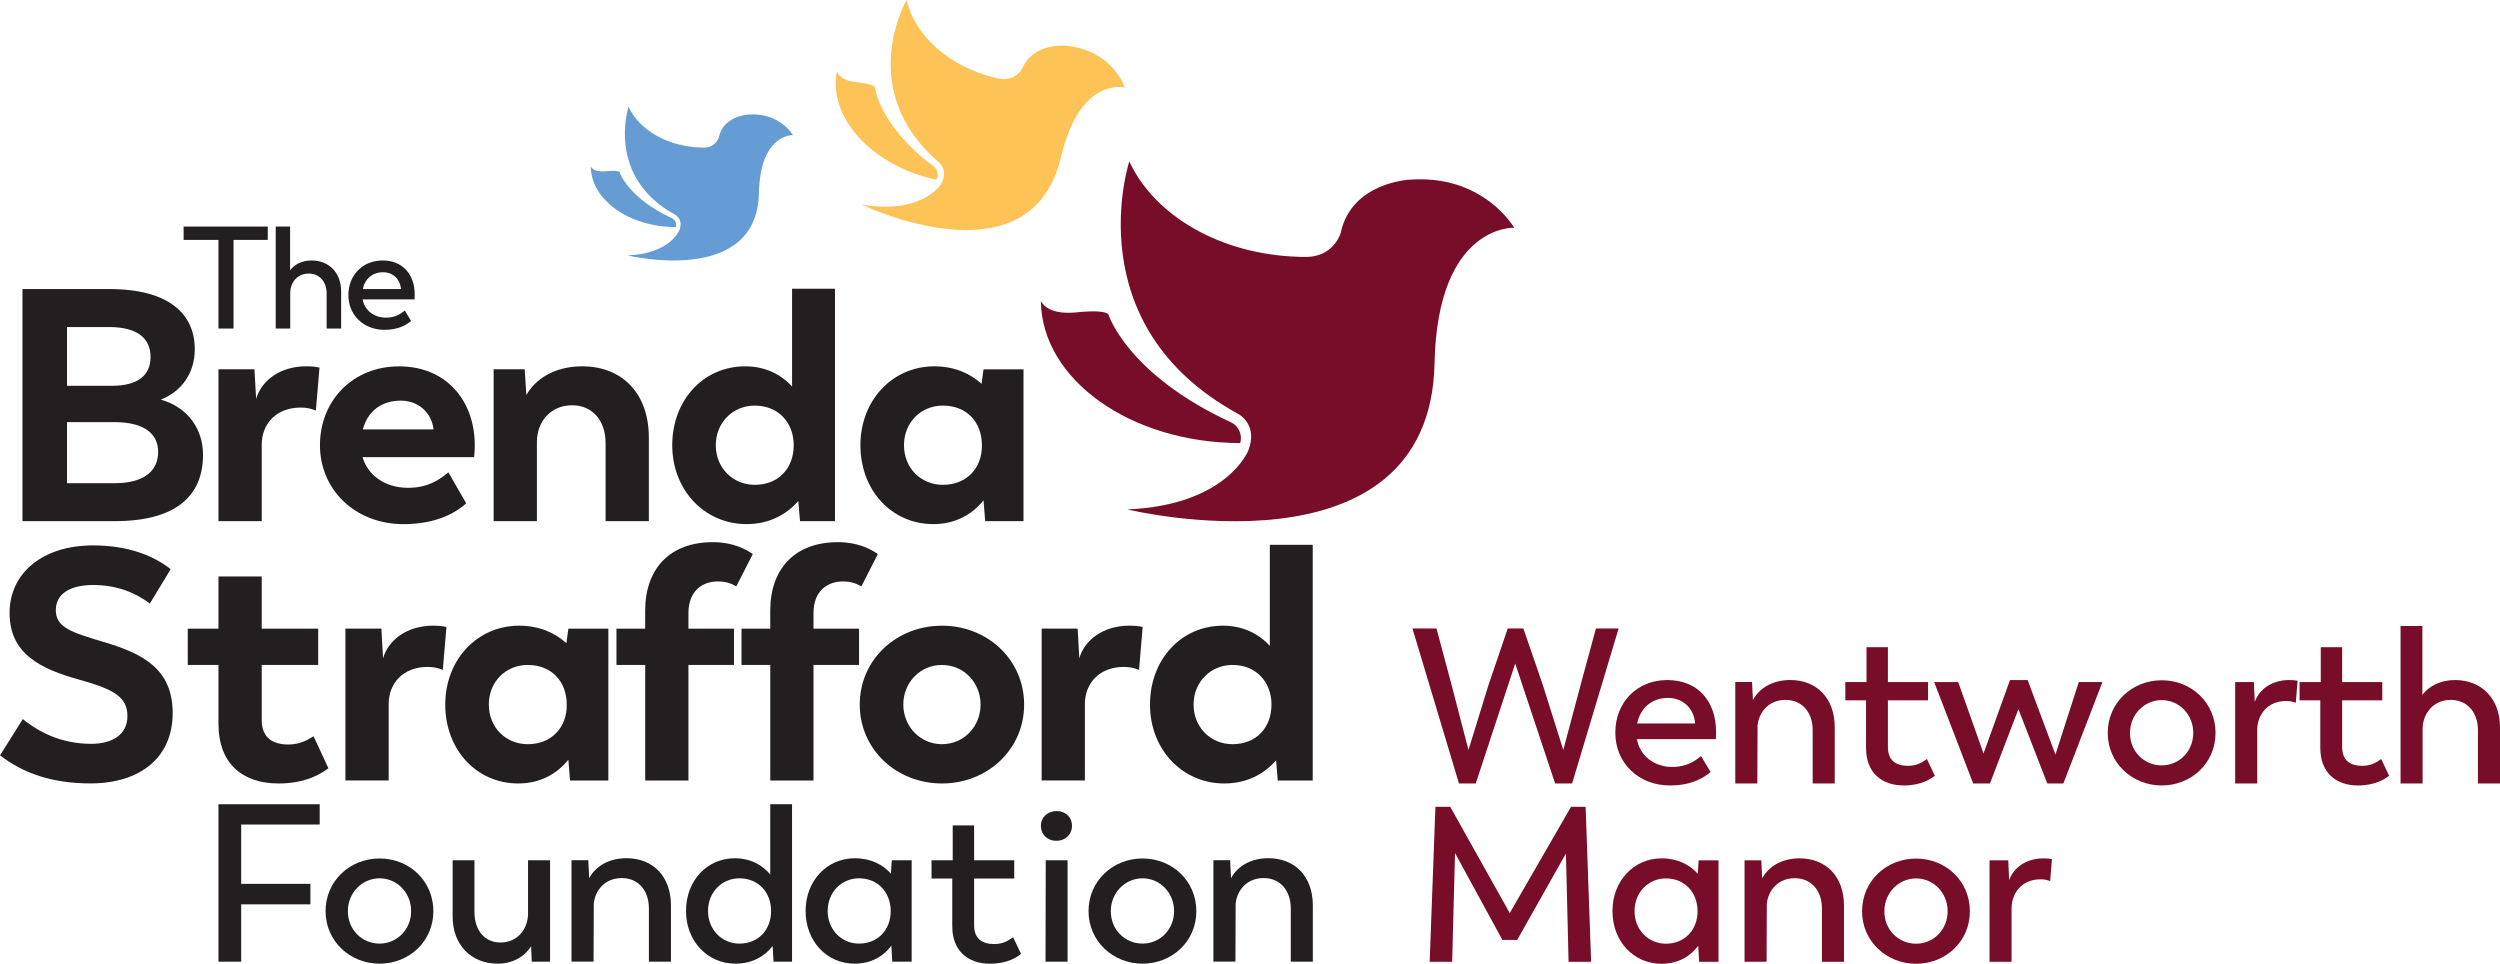 <?xml version="1.0" encoding="UTF-8"?><svg id="Layer_2" xmlns="http://www.w3.org/2000/svg" xmlns:xlink="http://www.w3.org/1999/xlink" viewBox="0 0 918.32 354.02"><defs><style>.cls-1{fill:#231f20;}.cls-1,.cls-2,.cls-3,.cls-4{stroke-width:0px;}.cls-2{fill:#770d29;}.cls-3{fill:#659cd3;}.cls-4{fill:#fec357;}</style><symbol id="BSF_Bird_142_PC" viewBox="0 0 168.79 128.31"><path class="cls-3" d="M71.29,98.01c-.2-1.9-1.21-3.5-2.64-4.49-.01,0-.02-.02-.04-.02-.1-.07-.21-.13-.32-.2-.08-.05-.17-.1-.25-.14-.06-.03-.12-.06-.18-.09-.09-.04-.17-.08-.26-.13C31.01,75.96,24.19,54.91,24.11,54.65c0,0,0-.01,0-.01h0s-.24-1.04-4.55-1.17c-1.2-.04-2.72,0-4.64.14-.63.06-1.27.13-1.93.17-.1,0-.19.02-.29.03-.1.01-.19.02-.29.03C1.91,54.82.07,49.88,0,49.7c0,.01,0,.03,0,.04.23,27.98,31.94,50.62,71.06,50.69,0,0,0,0,.01,0,.22-.76.3-1.57.22-2.41Z"/><path class="cls-3" d="M151.42,9.42c-5.3-2.18-11.89-3.53-19.94-2.92,0,0-20.51.91-24.49,18.67,0,.04-.01.07-.01.11h0s-1.96,7.67-10.69,8.67c-.05,0-.09,0-.14.01-.39.04-.8.05-1.22.07-.14,0-.26.02-.4.02-.66.02-1.35.01-2.09-.02-.24-.01-.47-.03-.71-.04C63.88,33.14,40.43,19.23,31.56.03c-.01-.01-.02-.02-.03-.03,0,0-19.23,58.34,38.82,90.02h0s7.31,3.76,3.59,13.13c0,0-7.64,19.48-43.12,20.94,0,0,107.95,26.25,109.57-52.09,1.03-49.63,28.41-48.36,28.41-48.36,0,0-5.29-9.25-17.37-14.21Z"/></symbol><symbol id="BSF_Bird_188_PC" viewBox="0 0 168.79 128.31"><path class="cls-2" d="M71.29,98.01c-.2-1.9-1.21-3.5-2.64-4.49-.01,0-.02-.02-.04-.02-.1-.07-.21-.13-.32-.2-.08-.05-.17-.1-.25-.14-.06-.03-.12-.06-.18-.09-.09-.04-.17-.08-.26-.13C31.01,75.96,24.19,54.91,24.11,54.65c0,0,0-.01,0-.01h0s-.24-1.04-4.55-1.17c-1.2-.04-2.72,0-4.64.14-.63.06-1.27.13-1.93.17-.1,0-.19.02-.29.03-.1.01-.19.02-.29.03C1.91,54.82.07,49.88,0,49.7c0,.01,0,.03,0,.04.23,27.98,31.94,50.62,71.06,50.69,0,0,0,0,.01,0,.22-.76.3-1.57.22-2.41Z"/><path class="cls-2" d="M151.42,9.42c-5.3-2.18-11.89-3.53-19.94-2.92,0,0-20.51.91-24.49,18.67,0,.04-.01.07-.01.11h0s-1.96,7.67-10.69,8.67c-.05,0-.09,0-.14.01-.39.04-.8.05-1.22.07-.14,0-.26.02-.4.02-.66.02-1.35.01-2.09-.02-.24-.01-.47-.03-.71-.04C63.88,33.14,40.43,19.23,31.56.03c-.01-.01-.02-.02-.03-.03,0,0-19.23,58.34,38.82,90.02h0s7.31,3.76,3.59,13.13c0,0-7.64,19.48-43.12,20.94,0,0,107.95,26.25,109.57-52.09,1.03-49.63,28.41-48.36,28.41-48.36,0,0-5.29-9.25-17.37-14.21Z"/></symbol><symbol id="BSF_Bird_659_PC" viewBox="0 0 168.79 128.31"><path class="cls-4" d="M71.29,98.01c-.2-1.9-1.21-3.5-2.64-4.49-.01,0-.02-.02-.04-.02-.1-.07-.21-.13-.32-.2-.08-.05-.17-.1-.25-.14-.06-.03-.12-.06-.18-.09-.09-.04-.17-.08-.26-.13C31.01,75.96,24.19,54.91,24.11,54.65c0,0,0-.01,0-.01h0s-.24-1.04-4.55-1.17c-1.2-.04-2.72,0-4.64.14-.63.06-1.27.13-1.93.17-.1,0-.19.02-.29.03-.1.01-.19.02-.29.03C1.91,54.82.07,49.88,0,49.7c0,.01,0,.03,0,.04.23,27.98,31.94,50.62,71.06,50.69,0,0,0,0,.01,0,.22-.76.3-1.57.22-2.41Z"/><path class="cls-4" d="M151.42,9.42c-5.3-2.18-11.89-3.53-19.94-2.92,0,0-20.51.91-24.49,18.67,0,.04-.01.07-.01.11h0s-1.96,7.67-10.69,8.67c-.05,0-.09,0-.14.01-.39.04-.8.05-1.22.07-.14,0-.26.02-.4.02-.66.02-1.35.01-2.09-.02-.24-.01-.47-.03-.71-.04C63.88,33.14,40.43,19.23,31.56.03c-.01-.01-.02-.02-.03-.03,0,0-19.23,58.34,38.82,90.02h0s7.31,3.76,3.59,13.13c0,0-7.64,19.48-43.12,20.94,0,0,107.95,26.25,109.57-52.09,1.03-49.63,28.41-48.36,28.41-48.36,0,0-5.29-9.25-17.37-14.21Z"/></symbol></defs><g id="Layer_1-2"><path class="cls-1" d="M74.58,167.06c0,15.16-10.06,24.37-32.38,24.37H8.25v-85.25h31.89c22.31,0,31.41,9.46,31.41,22.07,0,9.09-5.09,15.64-12.49,18.55,9.94,2.79,15.52,10.79,15.52,20.25ZM39.9,120.13h-15.28v21.58h16.49c9.58,0,14.19-3.88,14.19-10.55s-4.49-11.04-15.4-11.04ZM58.09,165.97c0-6.43-4.85-10.91-16.01-10.91h-17.46v22.43h17.46c10.67,0,16.01-4.37,16.01-11.52Z"/><path class="cls-1" d="M117.36,135.04l-1.33,15.76c-1.58-.61-3.03-1.09-5.58-1.09-8.85,0-14.31,5.82-14.31,13.7v28.01h-15.89v-55.78h13.22l.61,10.91c1.94-6.79,8.85-12,18.43-12,1.7,0,3.4.12,4.85.49Z"/><path class="cls-1" d="M174.17,167.91h-40.99c1.82,6.43,8,11.28,16.73,11.28,8.12,0,12.37-3.76,14.79-5.7l6.55,11.4c-3.4,3.03-10.31,7.64-23.04,7.64-17.7,0-30.68-12.61-30.68-28.98s12-28.98,29.1-28.98,27.77,12.37,27.77,29.1c0,2.06-.24,4.24-.24,4.24ZM133.3,157.72h25.95c-.73-6.31-5.7-10.55-12-10.55-6.91,0-12.13,3.64-13.95,10.55Z"/><path class="cls-1" d="M238.34,160.63v30.8h-15.89v-28.62c0-8.49-4.97-13.94-12.25-13.94-8,0-12.98,6.06-12.98,13.46v29.1h-15.89v-55.78h11.4l.61,9.46c3.27-5.82,10.31-10.55,20.49-10.55,14.92,0,24.5,10.19,24.5,26.07Z"/><path class="cls-1" d="M306.71,106.04v85.39h-12.85l-.61-7.4c-4.37,4.97-10.67,8.49-19.04,8.49-15.4,0-27.28-12.49-27.28-28.98s11.4-28.98,26.8-28.98c7.4,0,13.22,3.03,17.22,7.4v-35.91h15.76ZM291.55,163.54c0-8.25-5.58-14.55-14.31-14.55-8.12,0-14.31,6.31-14.31,14.55s6.18,14.55,14.31,14.55c8.73,0,14.31-6.06,14.31-14.55Z"/><path class="cls-1" d="M375.96,135.65v55.78h-14.07l-.61-7.64c-4.12,5.09-10.19,8.73-18.43,8.73-15.4,0-26.8-12.49-26.8-28.98s11.76-28.98,27.16-28.98c7.4,0,13.22,2.67,17.34,6.43l.73-5.33h14.67ZM360.68,163.54c0-8.49-5.58-14.55-14.31-14.55-8.12,0-14.31,6.18-14.31,14.55s6.18,14.55,14.31,14.55c8.73,0,14.43-6.18,14.31-14.55Z"/><path class="cls-1" d="M0,277.48l8.37-13.34c7.64,6.18,16.13,9.09,25.1,9.09,7.64,0,13.34-3.27,13.34-10.19s-4.85-9.82-17.58-13.34c-14.43-4-25.71-9.58-25.71-24.5s12.37-24.86,30.68-24.86c12.49,0,21.83,3.52,28.5,8.73l-7.64,12.61c-5.82-4.24-12.37-6.79-20.98-6.79-7.76,0-13.58,2.91-13.58,9.22s5.58,8.12,17.34,11.64c14.43,4.24,25.59,9.82,25.59,26.19s-12,25.83-30.19,25.83c-14.19,0-24.74-3.76-33.23-10.31Z"/><path class="cls-1" d="M80.25,266.09v-21.83h-11.28v-13.34h11.28v-19.16h15.89v19.16h20.74v13.34h-20.74v20.25c0,6.55,4.12,8.97,9.82,8.97,4.73,0,7.76-2.18,9.22-3.03l5.46,11.76c-2.18,1.58-7.76,5.58-18.31,5.58-13.7,0-22.07-7.76-22.07-21.71Z"/><path class="cls-1" d="M163.99,230.31l-1.33,15.76c-1.58-.61-3.03-1.09-5.58-1.09-8.85,0-14.31,5.82-14.31,13.7v28.01h-15.89v-55.78h13.22l.61,10.91c1.94-6.79,8.85-12,18.43-12,1.7,0,3.4.12,4.85.49Z"/><path class="cls-1" d="M223.46,230.92v55.78h-14.07l-.61-7.64c-4.12,5.09-10.19,8.73-18.43,8.73-15.4,0-26.8-12.49-26.8-28.98s11.76-28.98,27.16-28.98c7.4,0,13.22,2.67,17.34,6.43l.73-5.33h14.67ZM208.18,258.81c0-8.49-5.58-14.55-14.31-14.55-8.12,0-14.31,6.18-14.31,14.55s6.18,14.55,14.31,14.55c8.73,0,14.43-6.18,14.31-14.55Z"/><path class="cls-1" d="M236.99,244.26h-10.55v-13.34h10.55v-6.55c0-15.52,9.09-25.22,24.86-25.22,7.4,0,12,2.55,14.67,4.37l-6.06,11.88c-1.09-.61-3.03-1.82-6.79-1.82-5.46,0-10.79,3.27-10.79,11.64v5.7h16.73v13.34h-16.73v42.44h-15.88v-42.44Z"/><path class="cls-1" d="M282.93,244.26h-10.55v-13.34h10.55v-6.55c0-15.52,9.09-25.22,24.86-25.22,7.4,0,12,2.55,14.67,4.37l-6.06,11.88c-1.09-.61-3.03-1.82-6.79-1.82-5.46,0-10.79,3.27-10.79,11.64v5.7h16.73v13.34h-16.73v42.44h-15.88v-42.44Z"/><path class="cls-1" d="M315.81,258.81c0-16.49,13.46-28.98,30.19-28.98s30.19,12.49,30.19,28.98-13.46,28.98-30.19,28.98-30.19-12.49-30.19-28.98ZM360.19,258.81c0-8-6.06-14.55-14.19-14.55s-14.19,6.55-14.19,14.55,6.18,14.55,14.19,14.55,14.19-6.43,14.19-14.55Z"/><path class="cls-1" d="M419.73,230.31l-1.33,15.76c-1.58-.61-3.03-1.09-5.58-1.09-8.85,0-14.31,5.82-14.31,13.7v28.01h-15.88v-55.78h13.22l.61,10.91c1.94-6.79,8.85-12,18.43-12,1.7,0,3.4.12,4.85.49Z"/><path class="cls-1" d="M482.2,200.12v86.58h-12.85l-.61-7.4c-4.37,4.97-10.67,8.49-19.04,8.49-15.4,0-27.28-12.49-27.28-28.98s11.4-28.98,26.8-28.98c7.4,0,13.22,3.03,17.22,7.4v-37.11h15.76ZM467.05,258.81c0-8.25-5.58-14.55-14.31-14.55-8.12,0-14.31,6.31-14.31,14.55s6.18,14.55,14.31,14.55c8.73,0,14.31-6.06,14.31-14.55Z"/><path class="cls-1" d="M88.59,302.87v21.79h25.43v7.53h-25.43v21.06h-8.34v-57.83h37.18v7.45h-28.83Z"/><path class="cls-1" d="M119.59,334.7c0-11.1,8.91-19.36,19.84-19.36s19.76,8.26,19.76,19.36-8.91,19.28-19.76,19.28-19.84-8.26-19.84-19.28ZM151.02,334.7c0-6.8-5.18-12.07-11.58-12.07s-11.66,5.27-11.66,12.07,5.18,11.91,11.66,11.91,11.58-5.27,11.58-11.91Z"/><path class="cls-1" d="M202.05,315.99v37.26h-6.72l-.24-5.67c-2.19,3.56-6.48,6.4-12.23,6.4-9.8,0-16.6-6.88-16.6-17.33v-20.65h8.02v19.03c0,6.8,3.81,11.18,9.56,11.18,6.56,0,10.04-5.26,10.12-10.45v-19.76h8.1Z"/><path class="cls-1" d="M246.46,332.59v20.65h-8.1v-19.52c0-6.8-4.05-11.18-9.96-11.18-6.24,0-9.8,4.54-10.29,9.39l-.08,21.3h-8.1v-37.26h6.16l.32,6.64c2.11-4.05,6.88-7.37,13.69-7.37,9.88,0,16.36,6.8,16.36,17.33Z"/><path class="cls-1" d="M290.94,295.42v57.83h-6.8l-.32-5.75c-2.92,3.73-7.45,6.48-13.69,6.48-10.21,0-18.14-8.26-18.14-19.36s7.69-19.36,17.9-19.36c5.91,0,10.29,2.59,13.04,5.99v-25.84h8.02ZM283.24,334.62c0-6.88-4.7-11.99-11.66-11.99-6.4,0-11.5,5.1-11.5,11.99s5.1,11.99,11.5,11.99c6.97,0,11.66-5.02,11.66-11.99Z"/><path class="cls-1" d="M334.88,315.99v37.26h-7.13l-.32-5.91c-2.75,3.81-7.29,6.64-13.53,6.64-10.21,0-17.98-8.26-17.98-19.36s7.86-19.36,18.06-19.36c5.99,0,10.45,2.43,13.28,5.67l.32-4.94h7.29ZM327.19,334.62c-.08-6.88-4.7-11.99-11.66-11.99-6.4,0-11.5,5.1-11.5,11.99s5.1,11.99,11.5,11.99c6.97,0,11.66-5.1,11.66-11.99Z"/><path class="cls-1" d="M349.79,340.29v-17.57h-7.61v-6.72h7.78v-12.8h7.86v12.8h14.74v6.72h-14.74v17.09c0,4.94,2.83,6.97,7.45,6.97,3.81,0,5.99-1.95,6.88-2.51l2.92,6.16c-1.3.97-4.78,3.56-11.42,3.56-8.26,0-13.85-4.86-13.85-13.69Z"/><path class="cls-1" d="M382.35,303.35c0-3.24,2.51-5.34,5.67-5.43,3.24-.08,5.75,2.19,5.75,5.43s-2.51,5.51-5.75,5.51-5.67-2.27-5.67-5.51ZM384.13,315.99h8.02v37.26h-8.1l.08-37.26Z"/><path class="cls-1" d="M399.85,334.7c0-11.1,8.91-19.36,19.84-19.36s19.76,8.26,19.76,19.36-8.91,19.28-19.76,19.28-19.84-8.26-19.84-19.28ZM431.27,334.7c0-6.8-5.18-12.07-11.58-12.07s-11.66,5.27-11.66,12.07,5.18,11.91,11.66,11.91,11.58-5.27,11.58-11.91Z"/><path class="cls-1" d="M482.24,332.59v20.65h-8.1v-19.52c0-6.8-4.05-11.18-9.96-11.18-6.24,0-9.8,4.54-10.29,9.39l-.08,21.3h-8.1v-37.26h6.16l.32,6.64c2.11-4.05,6.88-7.37,13.69-7.37,9.88,0,16.36,6.8,16.36,17.33Z"/><path class="cls-1" d="M98.36,88.12h-12.58v32.56h-5.54v-32.56h-12.79v-4.9h30.91v4.9Z"/><path class="cls-1" d="M125.31,107.09v13.59h-5.33v-12.84c0-4.42-2.66-7.35-6.55-7.35-4.42,0-6.77,3.52-6.82,6.87v13.32h-5.33v-37.47h5.28v16.04c1.55-2.02,4.21-3.57,7.89-3.57,6.45,0,10.87,4.53,10.87,11.4Z"/><path class="cls-1" d="M152.28,109.97h-19.08c.69,3.89,4,6.71,8.58,6.71,3.57,0,5.54-1.55,6.93-2.61l2.29,3.84c-1.71,1.44-4.64,3.25-9.81,3.25-7.62,0-13.22-5.44-13.22-12.74s5.17-12.74,12.58-12.74,11.78,5.17,11.78,12.52c0,.91-.05,1.76-.05,1.76ZM133.26,106.18h14.02c-.27-3.73-3.04-6.18-6.56-6.18-3.84,0-6.66,2.35-7.46,6.18Z"/><use width="168.79" height="128.31" transform="translate(382.35 59.31) scale(1.03)" xlink:href="#BSF_Bird_188_PC"/><use width="168.79" height="128.31" transform="translate(217 39.23) scale(.44)" xlink:href="#BSF_Bird_142_PC"/><use width="168.79" height="128.31" transform="translate(313.92 -4.07) rotate(12.08) scale(.62)" xlink:href="#BSF_Bird_659_PC"/><path class="cls-2" d="M594.57,230.85l-17.09,56.94h-6.24l-14.66-44.06-14.5,44.06h-6.16l-17.09-56.94h8.83l5.35,20.01,6.4,24.62,7.37-23.89,7.05-20.73h5.75l7.13,20.73,7.53,23.89,6.56-24.62,5.43-20.01h8.34Z"/><path class="cls-2" d="M630.29,271.51h-29c1.05,5.91,6.07,10.21,13.04,10.21,5.43,0,8.42-2.35,10.53-3.97l3.48,5.83c-2.59,2.19-7.05,4.94-14.9,4.94-11.58,0-20.09-8.26-20.09-19.36s7.86-19.36,19.11-19.36,17.9,7.86,17.9,19.03c0,1.38-.08,2.67-.08,2.67ZM601.37,265.76h21.3c-.41-5.67-4.62-9.4-9.96-9.4-5.83,0-10.12,3.56-11.34,9.4Z"/><path class="cls-2" d="M673.95,267.14v20.65h-8.1v-19.52c0-6.8-4.05-11.18-9.96-11.18-6.24,0-9.8,4.54-10.29,9.39l-.08,21.3h-8.1v-37.26h6.16l.32,6.64c2.11-4.05,6.88-7.37,13.69-7.37,9.88,0,16.36,6.8,16.36,17.33Z"/><path class="cls-2" d="M685.45,274.83v-17.58h-7.61v-6.72h7.78v-12.8h7.86v12.8h14.74v6.72h-14.74v17.09c0,4.94,2.83,6.97,7.45,6.97,3.81,0,5.99-1.94,6.88-2.51l2.92,6.16c-1.3.97-4.78,3.56-11.42,3.56-8.26,0-13.85-4.86-13.85-13.69Z"/><path class="cls-2" d="M772.28,250.53l-14.34,37.26h-5.91l-10.61-27.29-10.45,27.29h-6.16l-14.34-37.26h8.83l9.31,26.24,9.72-26.97h6.48l10.21,27.38,8.58-26.65h8.67Z"/><path class="cls-2" d="M774.23,269.24c0-11.1,8.91-19.36,19.84-19.36s19.76,8.26,19.76,19.36-8.91,19.28-19.76,19.28-19.84-8.26-19.84-19.28ZM805.65,269.24c0-6.8-5.18-12.07-11.58-12.07s-11.66,5.26-11.66,12.07,5.18,11.91,11.66,11.91,11.58-5.26,11.58-11.91Z"/><path class="cls-2" d="M843.96,250.05l-.65,8.1c-1.05-.41-2.03-.65-3.56-.65-6.96,0-10.53,5.18-10.61,10.45v19.84h-8.1v-37.26h6.88l.32,7.29c1.54-4.37,5.99-8.02,12.63-8.02,1.13,0,2.19.08,3.08.24Z"/><path class="cls-2" d="M852.31,274.83v-17.58h-7.61v-6.72h7.78v-12.8h7.86v12.8h14.74v6.72h-14.74v17.09c0,4.94,2.83,6.97,7.45,6.97,3.81,0,5.99-1.94,6.88-2.51l2.92,6.16c-1.3.97-4.78,3.56-11.42,3.56-8.26,0-13.85-4.86-13.85-13.69Z"/><path class="cls-2" d="M918.32,267.14v20.65h-8.1v-19.52c0-6.72-4.05-11.18-9.96-11.18-6.72,0-10.29,5.35-10.37,10.45v20.25h-8.1v-57.83h8.02v25.27c2.35-3.08,6.4-5.43,11.99-5.43,9.8,0,16.52,6.88,16.52,17.33Z"/><path class="cls-2" d="M576.18,353.29l-.97-39.77-17.9,31.75h-5.43l-17.41-31.91-1.05,39.93h-8.26l2.11-56.94h5.43l21.87,39.04,22.52-39.04h5.35l2.02,56.94h-8.26Z"/><path class="cls-2" d="M631.26,316.03v37.26h-7.13l-.32-5.91c-2.75,3.81-7.29,6.64-13.53,6.64-10.21,0-17.98-8.26-17.98-19.36s7.86-19.36,18.06-19.36c5.99,0,10.45,2.43,13.28,5.67l.32-4.94h7.29ZM623.57,334.66c-.08-6.88-4.7-11.99-11.66-11.99-6.4,0-11.5,5.1-11.5,11.99s5.1,11.99,11.5,11.99c6.96,0,11.66-5.1,11.66-11.99Z"/><path class="cls-2" d="M677.35,332.64v20.65h-8.1v-19.52c0-6.8-4.05-11.18-9.96-11.18-6.24,0-9.8,4.54-10.29,9.39l-.08,21.3h-8.1v-37.26h6.16l.32,6.64c2.11-4.05,6.88-7.37,13.69-7.37,9.88,0,16.36,6.8,16.36,17.33Z"/><path class="cls-2" d="M683.99,334.74c0-11.1,8.91-19.36,19.84-19.36s19.76,8.26,19.76,19.36-8.91,19.28-19.76,19.28-19.84-8.26-19.84-19.28ZM715.42,334.74c0-6.8-5.18-12.07-11.58-12.07s-11.66,5.26-11.66,12.07,5.18,11.91,11.66,11.91,11.58-5.26,11.58-11.91Z"/><path class="cls-2" d="M753.73,315.55l-.65,8.1c-1.05-.41-2.02-.65-3.56-.65-6.96,0-10.53,5.18-10.61,10.45v19.84h-8.1v-37.26h6.88l.32,7.29c1.54-4.37,5.99-8.02,12.63-8.02,1.13,0,2.19.08,3.08.24Z"/></g></svg>